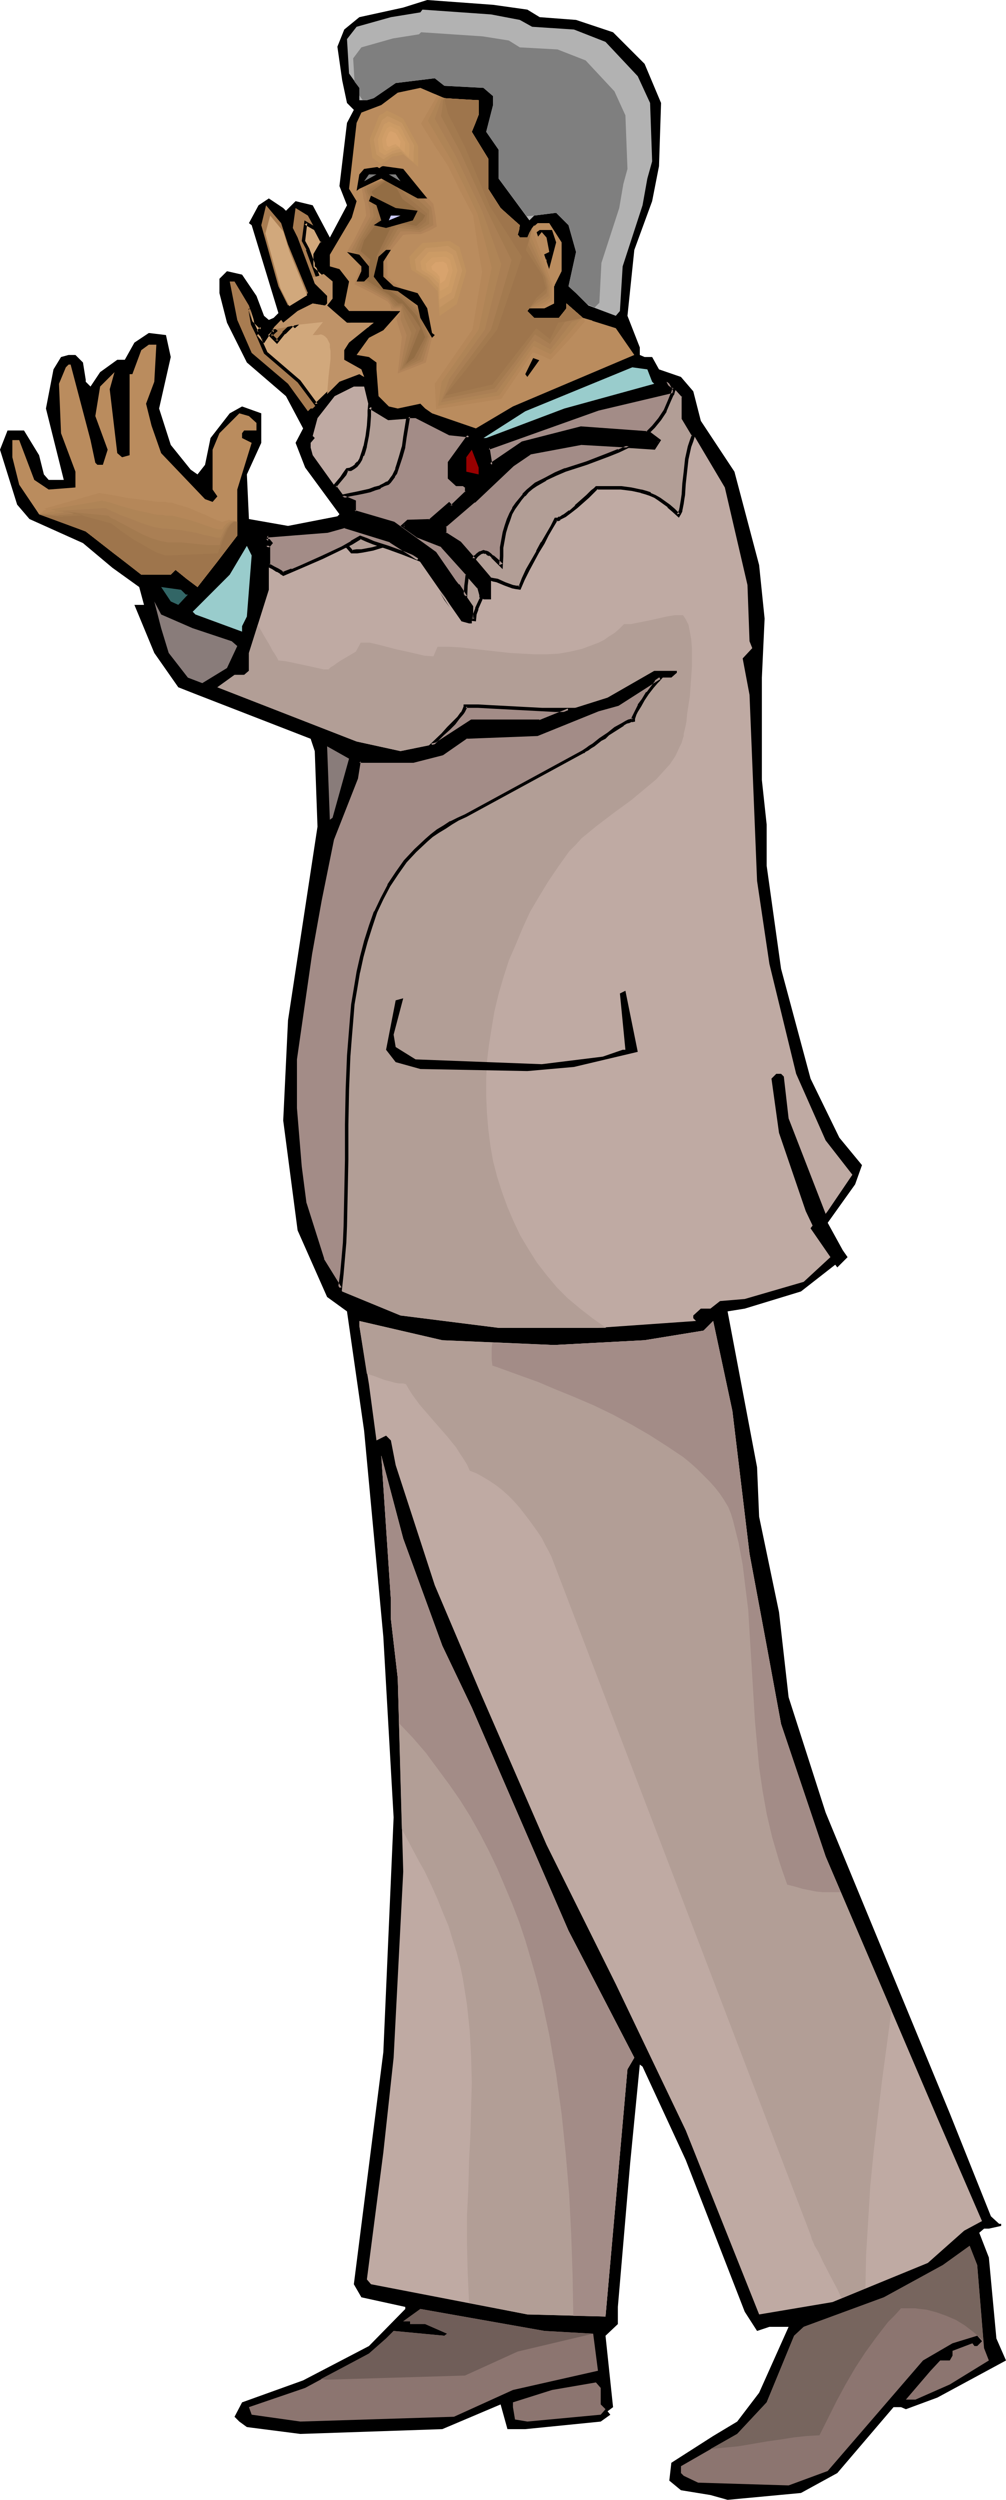 <?xml version="1.0" encoding="UTF-8" standalone="no"?>
<svg
   version="1.0"
   width="62.703mm"
   height="155.668mm"
   id="svg87"
   sodipodi:docname="Minister 15.wmf"
   xmlns:inkscape="http://www.inkscape.org/namespaces/inkscape"
   xmlns:sodipodi="http://sodipodi.sourceforge.net/DTD/sodipodi-0.dtd"
   xmlns="http://www.w3.org/2000/svg"
   xmlns:svg="http://www.w3.org/2000/svg">
  <sodipodi:namedview
     id="namedview87"
     pagecolor="#ffffff"
     bordercolor="#000000"
     borderopacity="0.25"
     inkscape:showpageshadow="2"
     inkscape:pageopacity="0.0"
     inkscape:pagecheckerboard="0"
     inkscape:deskcolor="#d1d1d1"
     inkscape:document-units="mm" />
  <defs
     id="defs1">
    <pattern
       id="WMFhbasepattern"
       patternUnits="userSpaceOnUse"
       width="6"
       height="6"
       x="0"
       y="0" />
  </defs>
  <path
     style="fill:#000000;fill-opacity:1;fill-rule:evenodd;stroke:none"
     d="m 124.228,2.262 2.908,1.778 8.562,0.646 8.723,2.909 7.431,7.433 3.877,9.211 -0.485,14.866 -1.615,8.241 -4.2,11.473 -1.615,15.513 2.908,7.433 v 1.778 l 1.131,0.485 h 1.777 l 1.615,2.909 5.169,1.778 2.908,3.393 1.777,6.948 7.916,11.958 5.816,21.976 1.292,12.604 -0.646,13.897 v 24.077 l 1.131,10.503 v 9.695 l 3.392,24.239 6.946,25.855 6.785,13.897 5.331,6.464 -1.615,4.525 -6.462,9.049 3.554,6.464 1.131,1.616 -2.423,2.424 -0.485,-0.646 -8.077,6.302 -13.247,4.04 -4.039,0.646 6.946,36.681 0.485,11.635 4.685,22.461 2.262,20.037 8.723,27.147 29.24,70.777 9.693,24.239 1.939,1.778 h 0.485 v 0.485 l -2.908,0.646 h -1.131 l -1.131,0.97 2.262,5.817 1.777,19.068 2.262,5.171 -16.155,8.726 -7.431,2.747 -1.131,-0.485 h -1.777 l -13.247,15.513 -8.562,4.686 -17.285,1.616 -4.039,-1.131 -6.946,-1.131 -2.746,-2.262 0.485,-4.201 9.854,-6.302 5.654,-3.393 5.169,-6.787 6.946,-15.513 h -4.523 l -2.908,0.97 -2.908,-4.525 -13.893,-35.712 -10.177,-21.976 -0.646,-0.485 -2.262,23.108 -2.908,33.934 v 4.04 l -2.908,2.747 1.777,16.805 -1.292,0.97 0.646,0.808 -2.262,1.616 -17.77,1.778 h -4.2 l -1.615,-5.817 -13.731,5.817 -33.44,1.131 -12.601,-1.616 -1.777,-1.293 -1.131,-1.131 1.777,-3.393 14.378,-5.171 15.508,-8.08 8.562,-8.726 v -0.485 l -10.339,-2.262 -1.777,-3.07 6.946,-54.618 2.423,-55.264 -2.423,-42.498 -4.523,-48.477 -4.039,-28.117 -4.685,-3.393 -6.946,-15.674 -3.392,-25.855 1.131,-23.592 6.946,-45.569 -0.646,-17.775 -0.969,-2.909 -26.655,-10.342 -4.523,-1.778 -5.654,-8.08 -4.685,-11.311 h 2.262 l -1.131,-4.201 -6.3,-4.525 -6.946,-5.817 L 6.946,122.163 4.039,118.769 0,105.842 1.777,101.318 h 3.877 l 3.554,5.817 1.131,4.525 1.131,1.293 h 3.554 l -4.2,-16.805 1.777,-9.211 1.777,-2.909 1.777,-0.485 h 1.615 l 1.777,1.778 0.646,4.04 v 0.485 l 1.131,1.131 2.262,-3.393 4.039,-2.909 h 1.777 l 2.262,-4.04 3.392,-2.262 4.039,0.485 1.131,5.171 -2.746,12.119 2.746,8.564 4.685,5.817 1.615,1.131 1.777,-2.262 1.292,-6.302 4.523,-5.817 2.908,-1.616 4.523,1.616 v 6.948 l -3.392,7.433 0.485,10.503 9.208,1.616 11.631,-2.262 0.485,-0.485 -8.077,-10.988 -2.262,-5.817 1.777,-3.393 -4.039,-7.595 -9.208,-7.918 -4.685,-9.372 -1.777,-6.948 v -3.393 l 1.777,-1.778 3.554,0.808 3.392,5.009 1.777,4.686 1.131,0.97 1.131,-0.485 1.131,-1.131 -6.3,-20.684 -0.646,-0.485 2.262,-4.201 2.423,-1.616 3.392,2.262 0.646,0.646 2.262,-2.262 4.039,0.97 4.039,7.595 4.039,-7.595 L 79.965,43.791 81.742,28.925 83.357,25.855 81.742,24.239 80.611,18.906 79.48,10.988 81.096,6.948 84.65,4.04 94.989,1.778 100.643,0 116.151,1.131 Z"
     id="path1" />
  <path
     style="fill:#b2b2b2;fill-opacity:1;fill-rule:evenodd;stroke:none"
     d="m 122.451,4.686 2.908,1.616 9.854,0.646 7.431,2.909 7.593,8.08 2.908,6.302 0.485,13.735 -1.131,4.04 -1.131,6.302 -4.685,14.382 -0.646,10.503 -0.969,1.131 -6.462,-2.424 -2.908,-2.909 -1.777,-1.616 1.777,-8.08 -1.777,-6.302 -2.908,-2.909 -5.169,0.646 -1.131,1.131 -7.27,-9.857 v -6.787 l -2.908,-4.201 1.615,-6.302 v -2.101 l -2.262,-1.939 -9.208,-0.485 -2.262,-1.778 -9.208,1.131 -5.169,3.555 -1.615,0.485 h -1.777 v -2.909 L 82.227,17.29 81.742,9.211 84.004,6.302 92.081,4.04 99.027,2.909 99.512,2.262 115.666,3.393 Z"
     id="path2" />
  <path
     style="fill:#ba8c5e;fill-opacity:1;fill-rule:evenodd;stroke:none"
     d="m 112.759,23.592 v 3.393 l -1.615,4.04 3.877,6.302 v 7.11 l 2.908,4.525 4.523,4.04 -0.485,2.262 0.485,0.646 h 1.777 l 1.131,-2.262 1.292,-1.131 h 2.746 l 2.908,4.525 v 6.787 l -1.777,3.555 v 4.04 l -2.262,1.131 h -3.554 l -0.485,0.646 1.615,1.616 h 5.816 l 1.292,-1.616 0.485,-0.646 v -1.131 l 3.877,3.393 7.754,2.424 4.362,6.302 -28.594,12.119 -8.723,5.171 -10.339,-3.555 -1.615,-1.131 -1.131,-1.131 -5.331,1.131 -2.1,-0.485 -2.423,-2.424 -0.485,-6.302 V 85.32 l -1.777,-1.293 -2.908,-0.485 2.908,-4.04 3.392,-1.778 4.039,-4.525 H 82.227 l -1.131,-1.293 1.131,-5.656 -2.262,-2.909 -2.262,-0.646 v -2.747 l 5.169,-8.726 1.131,-3.878 -1.777,-2.909 1.777,-15.513 1.131,-2.424 4.685,-1.778 3.877,-2.909 5.331,-1.131 5.654,2.424 z"
     id="path3" />
  <path
     style="fill:#ba8c5e;fill-opacity:1;fill-rule:evenodd;stroke:none"
     d="m 85.457,50.74 -2.746,5.979 -1.454,2.262 2.908,4.04 -1.454,4.04 8.562,4.201 0.646,1.939 h 2.423 l -1.777,2.101 1.131,4.525 -0.485,8.726 7.916,-3.07 0.969,-6.787 -1.454,-5.494 -4.362,-4.525 -4.523,-3.717 v -4.848 l 3.716,-4.201 4.2,-0.485 4.039,-1.778 -1.131,-6.302 -3.716,-4.525 -6.785,-1.131 -7.108,1.293 v 0.162 l -0.162,0.162 -0.162,0.485 v 0.646 l 0.162,0.97 0.162,1.131 0.162,1.131 0.162,1.454 z"
     id="path4" />
  <path
     style="fill:#b28459;fill-opacity:1;fill-rule:evenodd;stroke:none"
     d="m 86.265,50.74 -1.454,2.909 -1.454,2.909 -1.454,2.424 2.908,3.717 -0.646,2.101 -0.646,2.101 3.877,1.939 3.877,2.101 0.646,0.808 0.162,0.646 0.162,0.485 h 2.1 l -0.323,1.131 -0.646,1.131 1.292,4.201 -0.485,4.363 -0.485,4.201 3.392,-1.293 3.231,-1.293 1.615,-6.464 -0.808,-2.747 -0.969,-2.747 -2.1,-2.101 -2.1,-2.262 -4.685,-3.717 v -2.585 l -0.162,-2.585 1.939,-2.424 1.939,-2.424 2.1,-0.162 h 2.1 l 1.939,-0.808 1.777,-0.97 -0.323,-2.585 -0.485,-2.747 -1.939,-2.101 -1.131,-1.131 -0.969,-1.131 -5.977,-1.939 -3.231,0.97 -3.392,0.808 -0.162,0.162 -0.162,0.485 0.162,0.646 0.162,0.808 0.162,1.131 0.323,1.131 0.162,1.454 z"
     id="path5" />
  <path
     style="fill:#aa7f54;fill-opacity:1;fill-rule:evenodd;stroke:none"
     d="m 87.234,50.901 -3.231,5.656 -1.292,2.424 1.292,1.616 1.454,1.616 -0.646,2.262 -0.646,2.101 3.716,1.939 3.554,1.939 0.646,0.97 0.646,0.97 h 1.777 v 1.293 l -0.162,1.454 1.454,3.717 -0.808,4.201 -0.808,4.201 2.746,-1.131 2.746,-1.131 1.777,-5.979 -0.969,-2.747 -0.808,-2.585 -2.1,-2.262 -1.939,-2.101 -2.423,-1.778 -2.262,-1.778 -0.323,-2.747 -0.162,-2.747 1.939,-2.909 1.939,-2.909 h 2.262 l 2.423,0.162 3.069,-1.616 -0.162,-2.101 -0.323,-2.101 -2.1,-2.262 -2.262,-2.101 -5.169,-2.747 -5.977,2.101 -0.323,0.323 v 0.323 l 0.162,0.646 0.323,0.808 0.162,0.97 0.323,1.131 0.323,1.293 z"
     id="path6" />
  <path
     style="fill:#a37a4f;fill-opacity:1;fill-rule:evenodd;stroke:none"
     d="m 88.042,50.901 -3.392,5.656 -1.131,2.585 1.292,1.293 0.646,0.646 0.485,0.808 -0.485,2.262 -0.646,2.101 3.392,1.939 3.392,1.939 0.646,0.97 0.808,0.97 h 1.615 l 0.323,1.454 0.323,1.293 1.615,3.555 -1.131,4.201 -1.131,4.201 4.362,-2.101 1.939,-5.494 -1.777,-5.333 -1.939,-2.101 -1.939,-1.939 -4.846,-3.717 -0.323,-2.909 -0.323,-2.909 2.1,-3.232 1.939,-3.393 4.846,0.485 2.423,-1.454 v -3.232 l -2.262,-2.101 -2.423,-2.101 -4.362,-3.555 -5.493,2.424 -0.162,0.323 v 0.323 l 0.162,0.646 0.323,0.646 0.323,0.97 0.485,1.131 0.162,1.293 z"
     id="path7" />
  <path
     style="fill:#9e754c;fill-opacity:1;fill-rule:evenodd;stroke:none"
     d="m 88.85,51.063 -1.777,2.747 -1.777,2.747 -1.131,2.585 1.292,1.131 1.131,1.131 -0.969,4.686 5.977,3.555 0.969,1.131 0.808,0.97 h 1.292 l 1.615,2.909 1.777,3.07 -2.908,8.403 3.069,-1.616 2.423,-5.171 -1.777,-5.333 -3.877,-3.878 -2.423,-1.778 -2.423,-1.778 -0.808,-6.14 1.939,-3.717 2.1,-3.717 2.423,0.323 2.585,0.323 0.969,-0.646 0.969,-0.808 0.323,-1.939 -5.008,-4.201 -3.554,-4.363 -4.846,2.747 -0.162,0.323 v 0.323 l 0.162,0.646 0.485,0.646 0.323,0.808 0.485,1.131 0.162,1.293 z"
     id="path8" />
  <path
     style="fill:#936d44;fill-opacity:1;fill-rule:evenodd;stroke:none"
     d="m 89.819,51.063 -4.039,5.494 -0.808,2.585 2.262,1.939 -0.969,4.848 5.331,3.393 2.262,2.101 h 0.969 l 2.423,3.07 1.777,2.747 -3.392,8.403 1.939,-1.454 2.585,-4.848 -1.939,-5.009 -3.554,-3.878 -4.846,-3.555 -1.131,-6.464 4.039,-8.241 5.331,0.97 1.454,-1.293 0.646,-1.131 -5.331,-3.878 -2.746,-5.171 -4.362,3.232 -0.162,0.162 0.162,0.485 0.323,0.323 0.162,0.323 0.162,0.323 0.485,0.808 0.485,0.97 0.323,1.293 z"
     id="path9" />
  <path
     style="fill:#000000;fill-opacity:1;fill-rule:evenodd;stroke:none"
     d="m 100.643,46.7 h -2.262 l -8.562,-4.686 -5.169,2.424 -0.646,0.485 0.646,-3.878 1.131,-1.293 4.523,-0.646 4.685,0.646 z"
     id="path10" />
  <path
     style="fill:#7f7f7f;fill-opacity:1;fill-rule:evenodd;stroke:none"
     d="m 85.781,42.66 1.131,-1.616 h 1.777 z"
     id="path11" />
  <path
     style="fill:#7f7f7f;fill-opacity:1;fill-rule:evenodd;stroke:none"
     d="m 94.342,42.66 -2.746,-1.616 h 1.615 z"
     id="path12" />
  <path
     style="fill:#000000;fill-opacity:1;fill-rule:evenodd;stroke:none"
     d="m 98.381,49.608 -1.131,2.262 -6.3,1.778 -2.908,-0.646 1.777,-1.131 -1.131,-3.555 -1.777,-0.97 0.485,-1.293 5.816,2.909 z"
     id="path13" />
  <path
     style="fill:#a87c51;fill-opacity:1;fill-rule:evenodd;stroke:none"
     d="m 67.849,57.526 4.685,11.473 -4.685,2.909 -2.262,-4.525 -4.039,-14.382 1.131,-4.686 3.554,4.201 z"
     id="path14" />
  <path
     style="fill:#d1a87c;fill-opacity:1;fill-rule:evenodd;stroke:none"
     d="m 68.172,59.142 4.2,10.342 -4.2,2.585 -2.1,-4.201 -3.554,-12.927 1.131,-4.201 3.069,3.717 z"
     id="path15" />
  <path
     style="fill:#a87c51;fill-opacity:1;fill-rule:evenodd;stroke:none"
     d="m 75.926,57.042 -1.777,2.909 v 2.747 l 4.2,3.555 v 4.04 l -1.292,1.616 4.685,4.04 h 6.3 l -5.816,4.686 -1.131,1.778 v 2.262 l 4.039,2.262 0.646,1.778 -1.131,-0.646 -4.685,1.778 -6.3,6.302 h -0.485 l -0.646,0.646 -4.685,-6.464 -8.562,-7.272 -3.392,-7.756 -1.777,-9.049 h 1.131 l 3.392,5.656 1.131,3.393 1.777,1.939 -1.131,1.131 1.777,1.778 1.615,-2.424 2.423,-2.424 0.485,0.646 3.392,-2.747 3.554,-1.778 2.908,0.485 0.485,-0.485 v -1.778 l -2.908,-2.909 -4.039,-10.827 -1.131,-2.262 0.646,-4.686 2.908,1.778 z"
     id="path16" />
  <path
     style="fill:#ccccff;fill-opacity:1;fill-rule:evenodd;stroke:none"
     d="m 91.596,51.871 0.485,-1.131 h 2.262 z"
     id="path17" />
  <path
     style="fill:#000000;fill-opacity:1;fill-rule:evenodd;stroke:none"
     d="m 131.013,57.042 -2.262,8.564 -4.039,0.646 -0.485,0.485 h -0.485 v -1.131 l 3.877,-1.778 1.131,-2.262 v -0.485 h -2.1 l -1.292,1.131 -0.646,-0.646 4.685,-2.262 -0.646,-3.393 -1.131,-1.293 -3.392,4.201 -0.485,-0.646 0.969,-2.262 2.423,-1.778 h 2.908 z"
     id="path18" />
  <path
     style="fill:#000000;fill-opacity:1;fill-rule:evenodd;stroke:none"
     d="m 90.304,61.566 v 3.555 l 2.423,2.262 5.654,1.616 2.262,3.555 1.131,5.817 0.646,0.485 -0.646,0.646 -2.746,-4.686 -0.646,-2.909 -4.685,-3.393 -3.392,-0.485 -2.262,-2.909 1.131,-4.686 1.777,-1.616 h 1.131 z"
     id="path19" />
  <path
     style="fill:#000000;fill-opacity:1;fill-rule:evenodd;stroke:none"
     d="m 86.911,62.697 v 2.424 l -1.131,1.131 h -1.777 l 1.131,-2.424 v -1.131 l -3.392,-3.393 2.908,0.646 z"
     id="path20" />
  <path
     style="fill:#000000;fill-opacity:1;fill-rule:evenodd;stroke:none"
     d="m 124.228,88.714 -0.485,-0.646 3.877,-7.918 0.646,-2.424 v 5.333 z"
     id="path21" />
  <path
     style="fill:#ba8c5e;fill-opacity:1;fill-rule:evenodd;stroke:none"
     d="m 36.348,89.845 -1.939,5.171 1.292,5.171 2.262,6.464 10.339,10.827 1.777,0.646 1.131,-1.293 -1.131,-1.616 v -9.372 l 1.615,-3.878 4.685,-4.686 2.262,0.646 1.777,1.616 v 1.778 H 57.51 l -0.485,0.646 v 1.131 l 2.262,1.131 -3.392,10.988 v 10.827 l -9.37,12.119 -5.169,-4.04 -1.131,1.131 h -6.946 l -13.085,-10.18 -10.985,-4.04 -4.685,-6.948 -1.615,-6.464 v -4.04 h 1.615 l 3.554,9.372 3.392,2.262 6.3,-0.485 v -3.717 l -3.392,-9.049 -0.485,-11.635 1.615,-3.878 0.646,-0.646 h 0.485 l 4.685,17.775 1.131,5.332 0.485,0.485 h 1.292 l 1.131,-3.555 -2.908,-7.918 1.131,-6.948 3.392,-3.393 -1.131,4.04 1.777,15.028 1.131,0.97 1.777,-0.485 V 88.067 h 0.646 l 2.1,-5.656 1.777,-1.293 h 1.777 z"
     id="path22" />
  <path
     style="fill:#000000;fill-opacity:1;fill-rule:evenodd;stroke:none"
     d="m 75.926,86.936 h -1.131 l 4.685,-3.878 h 0.485 z"
     id="path23" />
  <path
     style="fill:#99cccc;fill-opacity:1;fill-rule:evenodd;stroke:none"
     d="m 153.63,89.845 0.485,0.485 -21.162,5.817 -18.416,6.948 h -0.646 l 9.854,-6.302 25.201,-10.342 3.554,0.485 z"
     id="path24" />
  <path
     style="fill:#bfaaa3;fill-opacity:1;fill-rule:evenodd;stroke:none"
     d="m 161.061,93.238 v 5.171 l 9.693,16.321 5.331,22.946 0.485,13.25 0.646,1.616 -2.262,2.424 1.615,8.564 1.777,43.791 2.908,19.553 6.3,25.855 6.946,15.674 6.3,8.08 -5.816,8.564 -0.485,0.646 -8.723,-22.461 -1.131,-9.857 -0.646,-0.646 h -1.131 l -1.131,1.131 1.777,12.766 6.3,18.421 1.615,3.393 -0.485,0.646 4.685,6.787 -6.3,5.817 -13.893,4.04 -5.816,0.485 -2.262,1.778 h -2.262 l -1.777,1.616 v 0.646 l 0.646,0.646 -23.101,1.616 H 117.443 L 94.342,309.609 80.611,303.953 75.926,296.52 71.888,283.269 70.757,274.705 69.626,260.808 v -11.473 l 3.554,-24.723 2.262,-12.766 2.908,-14.382 5.654,-14.382 0.646,-3.878 h 12.601 l 6.946,-1.939 5.654,-3.878 16.801,-0.646 14.216,-5.656 4.685,-1.293 9.693,-6.302 h 2.908 l 1.292,-1.131 v -0.485 h -5.331 l -10.985,6.302 -9.208,2.909 -6.785,2.747 h -15.993 l -8.077,5.171 -8.723,1.778 -10.339,-2.262 -32.794,-12.766 4.039,-2.909 h 2.262 l 1.131,-0.97 v -4.201 l 4.685,-14.866 v -9.857 l -0.646,-0.485 h 0.646 l 0.485,-0.646 -0.485,-0.485 H 62.68 v -1.293 l 14.378,-0.97 4.039,-1.293 10.985,3.555 6.3,4.04 10.339,14.866 1.777,0.485 h 0.646 v -3.878 l -8.723,-12.604 -9.693,-7.11 -9.37,-2.747 v -2.262 l -2.746,-1.293 -6.946,-9.695 -0.485,-1.778 v -1.131 l 0.969,-1.131 -0.485,-0.485 1.131,-4.201 4.039,-5.171 4.523,-2.262 h 2.423 l 1.131,4.686 4.685,2.747 6.3,-0.485 7.916,4.04 4.685,0.646 -4.685,6.302 v 3.555 l 1.777,1.616 h 1.777 l 0.485,0.646 v 1.131 l -3.392,3.393 -0.646,-0.485 -4.523,3.878 h -5.169 l -1.131,1.131 3.392,2.262 5.816,2.424 8.562,9.695 0.646,1.778 v 0.485 l 0.485,0.646 h 1.777 v -4.525 l -7.431,-8.726 -3.554,-2.262 v -1.778 l 6.946,-5.656 9.208,-8.726 3.877,-2.747 12.116,-2.424 17.285,1.131 1.131,-1.778 -2.1,-1.616 -16.316,-1.131 -13.731,3.393 -7.431,5.171 -0.646,-4.04 25.847,-9.211 17.285,-4.04 -1.131,-2.262 2.423,1.778 z"
     id="path25" />
  <path
     style="fill:#990000;fill-opacity:1;fill-rule:evenodd;stroke:none"
     d="m 112.759,111.659 -2.908,-0.646 v -3.393 l 1.292,-1.778 1.615,4.201 z"
     id="path26" />
  <path
     style="fill:#99cccc;fill-opacity:1;fill-rule:evenodd;stroke:none"
     d="m 58.156,145.109 -1.131,2.262 v 1.293 l -10.985,-4.04 -0.646,-0.646 8.723,-8.726 4.039,-6.787 1.131,2.262 z"
     id="path27" />
  <path
     style="fill:#326666;fill-opacity:1;fill-rule:evenodd;stroke:none"
     d="m 43.779,139.938 h 0.485 l -2.262,2.424 -1.777,-0.808 -2.262,-3.393 4.685,0.646 z"
     id="path28" />
  <path
     style="fill:#897c7a;fill-opacity:1;fill-rule:evenodd;stroke:none"
     d="m 45.394,147.856 9.208,3.07 1.292,1.131 -2.423,5.171 -5.816,3.555 -3.392,-1.293 -4.523,-5.817 -1.777,-5.817 -1.615,-6.302 1.615,3.07 z"
     id="path29" />
  <path
     style="fill:#897c7a;fill-opacity:1;fill-rule:evenodd;stroke:none"
     d="m 78.349,192.455 -0.646,0.485 -0.646,-17.29 5.169,2.909 z"
     id="path30" />
  <path
     style="fill:#bfaaa3;fill-opacity:1;fill-rule:evenodd;stroke:none"
     d="m 130.529,316.557 21.324,-1.131 13.893,-2.262 2.262,-2.262 4.523,21.168 4.039,33.611 4.039,21.653 3.392,18.421 10.5,31.187 26.332,61.566 10.5,24.239 -4.2,2.262 -8.562,7.595 -22.455,9.211 -17.285,2.909 -17.285,-43.306 -16.478,-34.419 -16.316,-32.803 -15.347,-35.227 -10.985,-25.855 -9.208,-28.278 -1.131,-5.817 -1.131,-1.131 -2.262,1.131 -1.777,-13.25 -2.262,-13.735 v -1.131 l 19.547,4.525 z"
     id="path31" />
  <path
     style="fill:#000000;fill-opacity:1;fill-rule:evenodd;stroke:none"
     d="m 145.068,321.728 2.746,17.29 1.615,4.686 -0.485,4.525 v 1.293 l 0.485,0.485 0.808,-0.485 0.485,5.656 0.646,3.393 0.485,2.909 0.646,-0.485 v 5.656 l 7.431,27.794 9.208,27.47 24.232,50.74 6.785,11.635 -11.954,-19.229 -24.878,-52.679 -11.47,-41.044 -8.723,-44.276 -1.131,-2.424 1.131,-3.393 0.646,0.485 z"
     id="path32" />
  <path
     style="fill:#bfaaa3;fill-opacity:1;fill-rule:evenodd;stroke:none"
     d="m 104.197,387.334 6.946,14.543 22.778,52.517 15.508,29.894 -1.615,2.747 -5.169,58.173 -18.416,-0.485 -36.832,-7.11 -0.969,-1.131 3.877,-29.894 2.423,-22.3 2.262,-43.791 -1.292,-45.569 -1.615,-13.897 v -4.525 l -2.262,-33.934 5.169,19.553 z"
     id="path33" />
  <path
     style="fill:#8c7570;fill-opacity:1;fill-rule:evenodd;stroke:none"
     d="m 231.818,552.642 1.131,2.909 -9.208,5.656 -8.077,3.555 h -2.262 l 5.816,-6.787 2.262,-2.424 h 2.262 l 0.646,-1.131 v -1.131 l 4.685,-1.778 0.485,0.646 h 0.646 l 1.131,-1.131 -1.131,-1.293 -5.816,1.778 -6.946,4.04 -22.455,26.016 -9.208,3.393 -21.324,-0.646 -3.392,-1.616 -0.646,-0.646 v -1.616 l 13.247,-7.595 6.946,-7.433 6.462,-15.674 2.262,-2.101 18.901,-6.948 13.893,-7.595 6.3,-4.525 1.777,4.525 z"
     id="path34" />
  <path
     style="fill:#8c7570;fill-opacity:1;fill-rule:evenodd;stroke:none"
     d="m 139.737,549.248 1.131,8.726 -20.032,4.525 -13.893,6.302 -36.186,1.131 -11.47,-1.616 -0.646,-1.778 13.247,-4.525 15.024,-8.08 4.039,-3.555 1.777,-1.778 11.954,1.131 0.646,-0.485 -5.169,-2.262 h -3.554 v -0.646 h -1.615 l 4.039,-2.909 29.24,5.171 z"
     id="path35" />
  <path
     style="fill:#8c7570;fill-opacity:1;fill-rule:evenodd;stroke:none"
     d="m 141.514,565.892 1.131,1.131 -1.131,1.293 -17.285,1.616 -2.908,-0.485 -0.485,-2.909 v -1.131 l 9.208,-2.909 10.339,-1.778 1.131,1.293 z"
     id="path36" />
  <path
     style="fill:#b29e96;fill-opacity:1;fill-rule:evenodd;stroke:none"
     d="m 86.427,323.344 1.615,0.485 1.292,0.485 1.292,0.485 1.292,0.323 1.131,0.323 0.969,0.162 h 0.969 l 0.646,0.162 0.646,1.131 0.808,1.293 1.777,2.424 2.1,2.424 2.1,2.424 2.262,2.585 2.1,2.585 0.808,1.293 0.969,1.454 0.808,1.293 0.646,1.454 1.615,0.646 1.454,0.808 1.615,0.97 1.454,0.97 1.454,1.131 1.454,1.293 1.292,1.293 1.292,1.454 2.262,2.909 2.1,2.909 0.969,1.454 0.808,1.616 0.808,1.454 0.646,1.293 61.064,159.652 0.162,0.485 0.162,0.646 0.323,0.646 0.323,0.808 0.485,0.808 0.485,0.808 0.969,2.101 2.262,4.363 1.131,2.101 0.969,2.101 5.654,-2.262 0.162,-7.918 0.485,-7.918 0.485,-8.08 0.808,-8.241 0.969,-8.241 0.969,-8.241 1.131,-8.403 1.131,-8.403 -15.508,-36.196 -10.5,-31.187 -3.392,-18.421 -4.039,-21.653 -4.039,-33.611 -4.523,-21.168 -2.262,2.262 -13.893,2.262 -21.324,1.131 -26.332,-1.131 -19.547,-4.525 v 1.131 z"
     id="path37" />
  <path
     style="fill:#b29e96;fill-opacity:1;fill-rule:evenodd;stroke:none"
     d="m 94.666,430.479 2.746,5.171 1.292,2.424 1.292,2.262 1.615,3.393 1.454,3.232 1.292,3.232 1.292,3.07 0.969,3.232 0.969,3.07 0.808,3.07 0.646,3.07 0.485,3.07 0.485,3.07 0.323,3.07 0.323,3.07 0.323,5.979 0.162,6.14 -0.162,6.14 -0.162,6.14 -0.323,6.14 -0.162,6.464 -0.323,6.464 v 6.625 l 0.162,6.787 0.162,3.555 0.162,3.555 13.731,2.747 18.416,0.485 5.169,-58.173 1.615,-2.747 -15.508,-29.894 -22.778,-52.517 -6.946,-14.543 -9.208,-25.208 -5.169,-19.553 2.262,33.934 v 4.525 l 1.615,13.897 z"
     id="path38" />
  <path
     style="fill:#a38c87;fill-opacity:1;fill-rule:evenodd;stroke:none"
     d="m 94.019,405.594 3.231,3.393 3.069,3.555 2.746,3.717 2.746,3.717 2.585,3.717 2.423,3.878 2.262,4.04 2.1,4.04 1.939,4.04 1.777,4.201 1.777,4.201 1.615,4.201 1.454,4.363 1.292,4.363 1.292,4.525 1.131,4.363 0.969,4.525 0.969,4.525 0.808,4.686 0.808,4.525 0.646,4.686 0.646,4.686 0.969,9.372 0.808,9.534 0.485,9.534 0.323,9.534 0.162,9.534 v 0 l 7.593,0.162 5.169,-58.173 1.615,-2.747 -15.508,-29.894 -22.778,-52.517 -6.946,-14.543 -9.208,-25.208 -5.169,-19.553 2.262,33.934 v 4.525 l 1.615,13.897 z"
     id="path39" />
  <path
     style="fill:#a38c87;fill-opacity:1;fill-rule:evenodd;stroke:none"
     d="m 115.99,316.072 -0.162,1.131 v 1.454 1.293 l 0.162,1.454 1.454,0.485 1.777,0.646 1.777,0.646 1.777,0.646 4.039,1.454 4.2,1.778 4.362,1.778 4.523,1.939 4.362,2.101 4.523,2.424 4.2,2.424 4.039,2.585 1.939,1.293 1.939,1.293 1.777,1.454 1.615,1.454 1.454,1.454 1.454,1.454 1.292,1.454 1.131,1.454 0.969,1.454 0.969,1.616 0.646,1.616 0.485,1.616 1.292,5.171 0.969,5.171 0.646,5.332 0.646,5.171 0.323,5.333 0.323,5.171 0.646,10.665 0.323,5.332 0.485,5.333 0.485,5.333 0.808,5.494 0.969,5.494 1.292,5.494 1.615,5.494 0.969,2.909 0.969,2.747 1.939,0.485 1.615,0.485 1.615,0.323 1.615,0.323 1.615,0.162 h 1.454 1.454 1.292 l -3.554,-8.403 -10.5,-31.187 -3.392,-18.421 -4.039,-21.653 -4.039,-33.611 -4.523,-21.168 -2.262,2.262 -13.893,2.262 -21.324,1.131 z"
     id="path40" />
  <path
     style="fill:#705e59;fill-opacity:1;fill-rule:evenodd;stroke:none"
     d="m 139.737,549.248 -17.77,4.201 -12.439,5.656 -32.632,0.97 -1.292,-0.162 11.308,-5.979 4.039,-3.555 1.777,-1.778 11.954,1.131 0.646,-0.485 -5.169,-2.262 h -3.554 v -0.646 h -1.615 l 4.039,-2.909 29.24,5.171 z"
     id="path41" />
  <path
     style="fill:#77655e;fill-opacity:1;fill-rule:evenodd;stroke:none"
     d="m 167.361,576.396 3.231,-0.323 3.392,-0.323 6.623,-1.131 3.392,-0.485 3.069,-0.485 3.069,-0.323 2.908,-0.162 4.039,-8.08 2.1,-3.878 2.262,-3.878 2.423,-3.717 2.585,-3.555 2.746,-3.555 1.615,-1.616 1.454,-1.616 h 1.615 1.615 l 1.292,0.162 1.454,0.162 2.423,0.646 2.262,0.808 2.262,0.97 2.1,1.293 2.1,1.616 1.131,0.97 1.131,0.97 -1.454,-17.775 -1.777,-4.525 -6.3,4.525 -13.893,7.595 -18.901,6.948 -2.262,2.101 -6.462,15.674 -6.946,7.433 z"
     id="path42" />
  <path
     style="fill:#b29e96;fill-opacity:1;fill-rule:evenodd;stroke:none"
     d="m 60.741,147.048 1.454,2.585 1.454,2.424 0.485,0.97 0.646,0.97 0.485,0.808 0.323,0.646 1.615,0.162 1.615,0.323 3.069,0.646 2.908,0.646 1.454,0.323 h 1.131 l 0.485,-0.485 0.808,-0.485 0.646,-0.485 0.969,-0.646 1.939,-1.131 0.808,-0.485 0.808,-0.485 1.131,-2.101 h 2.1 l 2.1,0.485 4.362,1.131 2.262,0.485 2.1,0.485 2.1,0.485 2.1,0.162 0.969,-2.262 h 2.746 l 2.746,0.162 5.654,0.646 5.816,0.646 2.908,0.162 2.908,0.162 h 2.908 l 2.908,-0.162 2.746,-0.485 2.746,-0.646 2.585,-0.97 1.292,-0.485 1.292,-0.646 1.131,-0.808 1.292,-0.808 1.131,-0.97 1.131,-1.131 h 1.615 l 1.615,-0.323 1.615,-0.323 1.615,-0.323 3.554,-0.808 1.939,-0.323 h 1.939 l 0.323,0.485 0.323,0.485 0.323,0.646 0.323,0.646 0.323,1.616 0.323,1.778 0.162,2.101 v 2.101 2.262 l -0.162,2.424 -0.323,4.525 -0.323,2.101 -0.323,2.101 -0.162,1.778 -0.323,1.616 -0.323,1.293 v 0.485 l -0.162,0.485 -0.323,1.131 -0.485,0.97 -0.969,2.101 -1.292,1.939 -1.615,1.778 -1.615,1.778 -1.939,1.616 -1.939,1.616 -1.939,1.616 -4.2,3.07 -4.039,3.07 -1.777,1.454 -1.777,1.454 -1.454,1.616 -1.454,1.454 -2.423,3.393 -2.423,3.555 -2.262,3.717 -2.1,3.555 -1.777,3.878 -1.615,3.878 -1.615,3.717 -1.292,4.04 -1.131,3.878 -0.969,4.04 -0.646,3.878 -0.646,4.04 -0.485,4.04 -0.162,4.04 v 3.878 l 0.162,3.878 0.323,3.878 0.485,3.878 0.646,3.717 0.969,3.717 1.131,3.555 1.292,3.555 1.454,3.393 1.615,3.393 1.939,3.232 1.939,3.07 2.262,2.909 2.423,2.909 2.585,2.585 2.908,2.424 2.908,2.262 3.231,2.262 h -1.939 -23.424 L 94.342,309.609 80.611,303.953 75.926,296.52 71.888,283.269 70.757,274.705 69.626,260.808 v -11.473 l 3.554,-24.723 2.262,-12.766 2.908,-14.382 5.654,-14.382 0.646,-3.878 h 12.601 l 6.946,-1.939 5.654,-3.878 16.801,-0.646 14.216,-5.656 4.685,-1.293 9.693,-6.302 h 2.908 l 1.292,-1.131 v -0.485 h -5.331 l -10.985,6.302 -9.208,2.909 -6.785,2.747 h -15.993 l -8.077,5.171 -8.723,1.778 -10.339,-2.262 -32.794,-12.766 4.039,-2.909 h 2.262 l 1.131,-0.97 v -4.201 z"
     id="path43" />
  <path
     style="fill:#000000;fill-opacity:1;fill-rule:evenodd;stroke:none"
     d="m 135.213,251.113 -10.985,0.97 -25.201,-0.485 -5.816,-1.616 -2.262,-2.909 2.262,-11.635 1.777,-0.485 -2.262,8.564 0.485,2.909 4.685,2.909 29.724,1.131 14.378,-1.778 4.685,-1.616 h 0.646 l -1.292,-13.25 1.292,-0.646 2.908,14.382 z"
     id="path44" />
  <path
     style="fill:#b29e96;fill-opacity:1;fill-rule:evenodd;stroke:none"
     d="m 115.343,136.221 -7.108,-8.403 -3.554,-2.262 v -1.778 l 6.946,-5.656 9.208,-8.726 3.877,-2.747 12.116,-2.424 17.285,1.131 1.131,-1.778 -2.1,-1.616 -16.316,-1.131 -13.731,3.393 -7.431,5.171 -0.646,-4.04 25.847,-9.211 17.285,-4.04 -1.131,-2.262 2.423,1.778 1.615,1.616 v 5.171 l 2.262,3.878 -0.485,1.454 -0.323,1.454 -0.646,2.909 -0.485,2.909 -0.162,2.909 -0.323,2.424 v 1.131 l -0.162,1.131 -0.162,0.808 -0.162,0.808 -0.323,0.485 -0.323,0.485 -1.131,-1.131 -1.131,-0.97 -1.131,-0.808 -1.131,-0.808 -0.969,-0.646 -1.131,-0.485 -0.969,-0.485 -1.131,-0.323 -2.262,-0.485 -2.423,-0.162 -2.746,-0.162 h -3.069 l -0.485,0.485 -0.485,0.485 -1.131,1.131 -2.746,2.424 -1.292,1.131 -1.454,0.97 -0.485,0.323 -0.646,0.323 -0.485,0.162 h -0.485 l -0.808,1.778 -1.131,1.939 -1.131,1.939 -1.131,2.101 -2.262,4.201 -1.131,2.101 -0.808,2.101 h -0.808 l -0.969,-0.323 -1.777,-0.646 -1.777,-0.646 -0.969,-0.323 z M 87.073,95.662 v 0.97 1.131 l -0.162,2.424 -0.323,2.424 -0.646,2.424 -0.162,1.131 -0.485,0.97 -0.323,0.97 -0.485,0.808 -0.646,0.646 -0.646,0.485 -0.646,0.323 -0.808,0.162 -0.646,1.131 -0.646,0.97 -1.615,1.778 1.777,2.424 2.746,1.293 v 2.262 l 9.37,2.747 4.846,3.555 0.646,-0.162 h 0.646 v 0.162 0.323 l 0.162,0.808 3.392,2.424 8.723,12.604 v 2.909 l 0.485,0.162 0.323,-1.293 0.323,-1.454 1.292,-2.424 -0.162,-0.323 v -0.485 l -0.646,-1.778 -8.562,-9.695 -5.816,-2.424 -3.392,-2.262 1.131,-1.131 h 5.169 l 4.523,-3.878 0.646,0.485 3.392,-3.393 v -1.131 l -0.485,-0.646 h -1.777 l -1.777,-1.616 v -3.555 l 4.685,-6.302 -4.685,-0.646 -7.916,-4.04 -6.3,0.485 z m -7.916,28.602 1.939,-0.485 10.985,3.555 0.646,0.323 -4.846,1.454 -2.585,0.485 -1.292,0.162 h -1.131 l -1.131,-1.131 -0.808,-1.293 -0.969,-1.454 z m 24.716,14.705 2.423,3.878 -1.292,-1.939 z"
     id="path45" />
  <path
     style="fill:#000000;fill-opacity:1;fill-rule:evenodd;stroke:none"
     d="m 115.505,135.898 h 0.162 l -7.108,-8.403 -3.554,-2.262 0.162,0.323 v -1.778 l -0.162,0.323 6.785,-5.817 h 0.162 l 9.047,-8.564 v 0 l 4.039,-2.747 h -0.162 l 12.116,-2.262 h -0.162 l 17.447,1.131 1.454,-2.262 -2.585,-1.939 -16.316,-1.293 -13.893,3.555 -7.593,5.171 0.646,0.323 -0.646,-4.04 -0.162,0.485 25.847,-9.211 17.77,-4.201 -1.454,-2.747 -0.646,0.485 2.423,1.778 v -0.162 l 1.615,1.778 -0.162,-0.323 v 5.333 l 2.423,4.04 v -0.323 l -0.485,1.293 -0.485,1.454 -0.646,2.909 v 0 l -0.323,3.07 -0.323,2.747 -0.162,2.585 -0.162,1.131 -0.162,0.97 -0.162,0.97 -0.162,0.808 v -0.162 l -0.162,0.485 v 0 l -0.323,0.485 0.646,-0.162 -1.131,-1.131 -1.131,-0.97 v 0 l -1.131,-0.808 -1.131,-0.808 -1.131,-0.646 v 0 l -1.131,-0.485 v -0.162 l -0.969,-0.323 v 0 l -1.131,-0.323 h -0.162 l -2.262,-0.485 -2.423,-0.323 v 0 h -2.746 -3.231 l -0.485,0.485 -0.646,0.485 -1.131,1.131 -2.746,2.424 h 0.162 l -1.454,1.293 v -0.162 l -1.292,0.97 -0.646,0.323 h 0.162 l -0.646,0.323 v -0.162 l -0.323,0.323 v 0 h -0.646 l -0.969,1.939 -1.131,1.939 -1.131,1.939 v -0.162 l -1.131,2.101 v 0.162 l -2.423,4.201 -0.969,2.101 -0.808,2.101 0.323,-0.323 h -0.808 v 0 l -0.808,-0.162 -1.777,-0.646 -1.777,-0.808 -0.969,-0.162 v 0 l -0.808,-0.162 -0.323,0.646 0.969,0.323 v 0 l 0.808,0.162 1.939,0.808 1.777,0.646 0.808,0.162 1.131,0.162 0.969,-2.262 1.131,-2.262 2.262,-4.201 v 0 l 1.292,-2.101 v 0 l 0.969,-1.939 1.131,-1.939 0.969,-1.616 -0.323,0.162 h 0.485 l 0.485,-0.162 v -0.162 l 0.646,-0.323 v 0 l 0.646,-0.323 1.292,-0.97 v 0 l 1.454,-1.131 v 0 l 2.746,-2.424 1.131,-1.131 0.485,-0.485 0.485,-0.485 -0.323,0.162 h 3.069 2.746 -0.162 l 2.585,0.323 2.262,0.485 h -0.162 l 1.131,0.323 v 0 l 0.969,0.323 v 0 l 1.131,0.485 v 0 l 0.969,0.646 1.131,0.808 1.131,0.808 h -0.162 l 1.131,0.97 1.615,1.454 0.485,-0.808 0.323,-0.646 v -0.162 l 0.162,-0.808 0.162,-0.808 0.162,-1.131 0.162,-0.97 0.162,-2.585 0.323,-2.909 0.323,-2.909 v 0 l 0.646,-2.909 0.485,-1.293 0.485,-1.616 -2.423,-4.04 v 0.162 -5.333 l -1.777,-1.778 v -0.162 l -3.716,-2.585 1.939,3.717 0.162,-0.485 -17.124,4.04 -26.332,9.211 0.808,5.009 7.916,-5.494 -0.162,0.162 13.893,-3.555 h -0.162 l 16.155,1.293 -0.162,-0.162 2.262,1.778 -0.162,-0.646 -1.131,1.778 0.323,-0.162 -17.285,-1.131 -12.277,2.424 -4.039,2.747 v 0 l -9.208,8.726 v 0 l -6.946,5.817 v 2.101 l 3.716,2.424 h -0.162 l 7.27,8.403 z"
     id="path46" />
  <path
     style="fill:#000000;fill-opacity:1;fill-rule:evenodd;stroke:none"
     d="m 86.75,95.016 -0.162,1.616 v 1.131 0 l -0.162,2.424 -0.323,2.424 -0.485,2.424 v -0.162 l -0.323,1.131 v 0 l -0.323,0.97 v 0 l -0.323,0.97 -0.485,0.808 v -0.162 l -0.646,0.646 h 0.162 l -0.646,0.485 v 0 l -0.646,0.323 h 0.162 l -0.969,0.162 -0.808,1.131 v 0 l -0.646,0.97 v 0 l -1.777,2.101 1.939,2.747 2.908,1.293 -0.162,-0.323 v 2.585 l 9.531,2.909 -0.162,-0.162 5.008,3.717 0.808,-0.162 0.646,-0.162 -0.485,-0.323 v 0.323 l 0.162,0.323 v -0.162 l 0.162,0.97 3.554,2.585 -0.162,-0.162 8.562,12.604 v -0.162 3.232 l 1.454,0.162 0.162,-1.616 v 0 l 0.485,-1.293 -0.162,0.162 1.292,-2.909 -0.162,-0.323 v 0.162 -0.485 l -0.646,-1.939 -8.723,-9.857 -5.816,-2.424 v 0 l -3.392,-2.262 v 0.646 l 1.292,-1.131 h -0.323 5.169 l 4.846,-4.04 h -0.485 l 0.808,0.808 3.877,-3.717 v -1.616 l -0.808,-0.646 -1.939,-0.162 0.162,0.162 -1.615,-1.616 0.162,0.323 v -3.555 l -0.162,0.162 5.008,-6.787 -5.169,-0.646 v 0 l -8.077,-4.04 -6.462,0.485 h 0.323 l -5.008,-3.07 0.162,1.131 4.523,2.747 6.462,-0.485 -0.323,-0.162 8.239,4.201 4.685,0.485 -0.323,-0.646 -4.685,6.464 v 3.878 l 1.939,1.778 h 1.939 -0.323 l 0.646,0.485 -0.162,-0.162 v 1.131 l 0.162,-0.323 -3.554,3.393 h 0.485 l -0.808,-0.808 -4.846,4.201 0.323,-0.162 -5.331,0.162 -1.615,1.454 3.877,2.747 5.816,2.262 h -0.162 l 8.562,9.695 V 138.322 l 0.485,1.778 v -0.162 0.646 l 0.162,0.323 v -0.323 l -1.131,2.424 v 0.162 l -0.485,1.293 v 0 l -0.162,1.293 0.485,-0.323 h -0.646 l 0.323,0.323 v -3.07 l -8.723,-12.766 -3.392,-2.424 0.162,0.162 -0.162,-0.808 v 0 l -0.162,-0.162 v 0 -0.646 l -0.969,0.162 -0.808,0.162 h 0.323 l -4.846,-3.555 -9.37,-2.747 0.323,0.323 v -2.585 l -3.069,-1.293 0.162,0.162 -1.777,-2.424 v 0.485 l 1.615,-1.939 v 0 l 0.808,-0.97 v 0 l 0.485,-1.131 -0.323,0.162 h 0.969 l 0.808,-0.485 0.646,-0.485 v 0 l 0.646,-0.808 0.485,-0.808 0.323,-0.97 h 0.162 l 0.323,-0.97 v 0 l 0.323,-1.131 v -0.162 l 0.485,-2.424 0.323,-2.424 0.162,-2.262 v -0.162 -1.131 l 0.162,-0.97 -0.646,0.485 z"
     id="path47" />
  <path
     style="fill:#000000;fill-opacity:1;fill-rule:evenodd;stroke:none"
     d="m 79.48,124.102 -0.162,0.646 1.939,-0.485 H 80.934 l 10.985,3.393 h -0.162 l 0.808,0.485 0.162,-0.808 -5.008,1.454 v 0 l -2.585,0.485 h -1.131 v 0 l -1.131,0.162 0.323,0.162 -1.131,-1.293 0.162,0.162 -0.969,-1.293 -0.969,-1.454 v 0 l -0.808,-1.616 h -0.808 l 0.969,1.939 v 0 l 0.808,1.454 0.969,1.454 h 0.162 l 1.131,1.293 h 1.292 0.162 l 1.131,-0.162 2.585,-0.485 v 0 l 5.816,-1.778 -1.454,-0.97 -11.147,-3.393 -2.423,0.646 z"
     id="path48" />
  <path
     style="fill:#000000;fill-opacity:1;fill-rule:evenodd;stroke:none"
     d="m 104.197,138.807 -0.646,0.485 2.423,3.717 0.646,-0.485 -1.292,-1.778 -1.131,-1.939 -0.646,0.485 1.131,1.939 1.292,1.778 0.646,-0.485 -2.423,-3.717 -0.646,0.485 z"
     id="path49" />
  <path
     style="fill:#a38c87;fill-opacity:1;fill-rule:evenodd;stroke:none"
     d="m 101.612,175.326 1.454,-0.323 8.077,-5.171 h 15.993 l 6.785,-2.747 h -3.069 -3.069 l -6.139,-0.323 -6.139,-0.485 h -2.908 l -2.908,-0.162 -0.162,0.323 -0.162,0.485 -0.162,0.323 -0.323,0.646 -0.808,0.97 -1.131,1.293 -1.292,1.293 -1.292,1.293 z m -16.962,3.878 h 0.162 12.439 l 6.946,-1.939 5.654,-3.878 16.801,-0.646 14.216,-5.656 4.685,-1.293 9.693,-6.302 h 0.323 l -0.485,0.485 -0.485,0.485 -0.969,1.293 -1.131,1.454 -0.969,1.454 -0.969,1.454 -0.646,1.293 -0.323,0.646 -0.162,0.485 -0.162,0.485 v 0.485 h -0.485 l -0.646,0.162 -0.646,0.323 -0.808,0.485 -1.615,1.131 -1.777,1.131 -0.969,0.646 -0.808,0.646 -1.615,1.293 -0.808,0.485 -0.646,0.485 -0.646,0.323 -0.485,0.323 -27.624,15.028 -1.777,0.808 -1.615,0.808 -1.615,0.97 -1.454,1.131 -1.454,0.97 -1.454,1.131 -2.423,2.424 -2.423,2.585 -1.939,2.585 -1.939,3.07 -1.615,3.07 -1.454,3.07 -1.292,3.393 -1.131,3.555 -0.969,3.555 -0.808,3.717 -0.485,3.717 -0.646,3.878 -0.485,3.878 -0.323,4.04 -0.162,4.04 -0.323,8.08 -0.162,8.241 -0.162,8.241 v 7.918 l -0.323,7.756 -0.162,3.878 -0.162,3.717 -0.485,3.555 -0.323,3.555 -4.2,-6.787 -4.039,-13.25 -1.131,-8.564 -1.131,-13.897 v -11.473 l 3.554,-24.723 2.262,-12.766 2.908,-14.382 5.654,-14.382 z"
     id="path50" />
  <path
     style="fill:#000000;fill-opacity:1;fill-rule:evenodd;stroke:none"
     d="m 100.32,176.134 2.908,-0.646 8.077,-5.332 h -0.162 15.993 l 8.723,-3.555 h -5.008 -3.069 l -6.139,-0.323 -6.139,-0.323 -2.908,-0.162 h -3.392 v 0.646 -0.162 l -0.323,0.808 -0.323,0.646 v -0.162 l -0.808,1.131 v 0 l -1.131,1.131 -1.292,1.293 -1.292,1.454 -3.716,3.555 1.615,-0.485 2.585,-2.585 1.454,-1.293 1.292,-1.293 0.969,-1.293 v 0 l 0.969,-1.131 v 0 l 0.323,-0.485 0.485,-0.97 v -0.323 l -0.323,0.323 h 2.908 l 2.908,0.162 6.139,0.323 6.139,0.323 3.069,0.162 h 3.069 l -0.162,-0.808 -6.785,2.747 0.162,-0.162 h -16.155 l -8.239,5.333 h 0.162 l -1.292,0.323 0.323,0.646 z"
     id="path51" />
  <path
     style="fill:#000000;fill-opacity:1;fill-rule:evenodd;stroke:none"
     d="m 84.973,179.205 -0.323,0.323 h 0.323 l 0.162,-0.162 -0.323,0.162 h 12.601 l 6.946,-1.778 5.816,-4.04 -0.323,0.162 16.801,-0.646 14.378,-5.817 v 0 l 4.685,-1.293 9.854,-6.302 -0.323,0.162 h 0.323 l -0.323,-0.808 -0.323,0.485 -0.646,0.485 v 0.162 l -0.969,1.293 v 0 l -0.969,1.293 h -0.162 l -0.969,1.616 -0.969,1.293 v 0.162 l -0.646,1.293 -0.323,0.646 -0.323,0.646 -0.162,0.323 v 0.162 0.323 l 0.323,-0.323 -0.485,0.162 -0.646,0.162 -0.646,0.323 -0.808,0.485 v 0 l -1.777,0.97 -1.615,1.293 -0.969,0.646 -0.969,0.646 -1.615,1.293 -0.808,0.485 -0.646,0.485 -0.485,0.323 -0.485,0.323 v 0 l -27.624,15.028 -1.777,0.808 -1.615,0.808 h -0.162 l -1.454,0.97 -1.615,0.97 -1.454,1.131 v 0 l -1.292,1.131 v 0 l -2.585,2.424 -2.423,2.585 v 0 l -1.939,2.747 -1.939,2.909 v 0.162 l -1.615,3.07 -1.454,3.07 -0.162,0.162 -1.131,3.232 -1.131,3.555 -0.969,3.717 -0.808,3.555 v 0 l -0.646,3.878 -0.646,3.878 -0.323,3.878 -0.323,4.04 -0.323,4.04 v 0 l -0.323,8.08 -0.162,8.241 v 8.241 l -0.162,7.918 -0.162,7.756 -0.162,3.878 -0.323,3.717 v 0 l -0.323,3.555 -0.485,3.393 0.808,-0.162 -4.2,-6.787 0.162,0.162 -4.2,-13.25 v 0.162 l -1.131,-8.726 -1.131,-13.735 v 0 -11.473 0 l 3.554,-24.723 2.262,-12.604 2.908,-14.382 v 0 l 5.654,-14.382 0.646,-4.04 -0.646,-0.485 -0.808,4.201 v 0 l -5.654,14.382 v 0.162 l -2.908,14.382 -2.262,12.604 -3.554,24.723 v 0.162 11.473 0.162 l 1.131,13.735 1.131,8.726 4.2,13.25 4.846,7.756 0.485,-4.525 0.323,-3.717 v 0 l 0.323,-3.717 0.162,-3.878 0.162,-7.756 0.162,-7.918 v -8.241 l 0.162,-8.241 0.323,-8.08 v 0.162 l 0.323,-4.201 0.323,-3.878 0.323,-4.04 0.646,-3.717 0.646,-3.878 v 0.162 l 0.808,-3.717 0.969,-3.555 1.131,-3.555 1.131,-3.393 v 0 l 1.454,-3.07 1.615,-3.07 v 0 l 1.939,-2.909 1.939,-2.747 v 0 l 2.262,-2.424 2.585,-2.424 v 0 l 1.292,-1.131 v 0 l 1.454,-0.97 1.615,-0.97 1.454,-0.97 v 0 l 1.615,-0.97 1.777,-0.808 27.624,-15.028 h 0.162 l 0.323,-0.323 0.646,-0.323 0.646,-0.485 0.808,-0.485 1.615,-1.293 0.969,-0.485 0.808,-0.808 1.777,-1.131 1.777,-1.131 h -0.162 l 0.808,-0.485 0.646,-0.162 0.646,-0.323 -0.162,0.162 0.808,-0.162 v -0.646 0 l 0.162,-0.485 v 0 l 0.162,-0.485 0.323,-0.646 0.808,-1.293 v 0 l 0.808,-1.454 0.969,-1.454 v 0 l 1.131,-1.454 v 0 l 0.969,-1.131 v 0 l 0.485,-0.485 0.969,-1.131 h -1.292 l -9.693,6.302 v 0 l -4.523,1.131 h -0.162 l -14.378,5.817 h 0.323 l -16.801,0.646 -5.977,3.878 h 0.162 l -6.785,1.778 v 0 H 84.65 l -0.162,0.162 0.323,-0.162 h -0.485 z"
     id="path52" />
  <path
     style="fill:#a38c87;fill-opacity:1;fill-rule:evenodd;stroke:none"
     d="m 152.499,101.964 1.454,-1.616 1.454,-1.616 1.292,-2.101 0.485,-1.131 0.485,-1.131 0.646,-1.616 0.485,-1.616 -1.777,-1.293 1.131,2.262 -17.285,4.04 -25.847,9.211 0.646,4.04 7.431,-5.171 13.731,-3.393 z m -56.379,-3.878 -0.646,4.686 -0.485,2.424 -0.485,2.262 -0.646,2.101 -0.323,0.808 -0.323,0.97 -0.485,0.646 -0.485,0.646 -0.485,0.646 -0.485,0.323 -0.808,0.485 -0.969,0.485 -1.131,0.485 -1.292,0.323 -1.454,0.323 -1.615,0.485 -1.615,0.323 -1.777,0.323 2.746,1.293 v 2.262 l 9.37,2.747 9.693,7.11 4.685,6.787 0.646,0.808 0.646,0.808 1.292,1.778 v -2.585 l 0.162,-1.293 0.323,-1.293 -5.977,-6.787 -5.816,-2.424 -3.392,-2.262 1.131,-1.131 h 5.169 l 4.523,-3.878 0.646,0.485 3.392,-3.393 v -1.131 l -0.485,-0.646 h -1.777 l -1.777,-1.616 v -3.555 l 4.685,-6.302 -4.685,-0.646 -7.916,-4.04 z M 63.326,132.989 v -4.04 l -0.646,-0.485 h 0.646 l 0.485,-0.646 -0.485,-0.485 H 62.68 v -1.293 l 14.378,-0.97 4.039,-1.293 10.985,3.555 6.3,4.04 0.162,0.162 -3.554,-1.293 -3.554,-1.293 -3.392,-1.293 -1.615,-0.485 -1.454,-0.646 -2.1,1.131 -2.262,1.293 -4.846,2.262 -4.685,2.101 -2.262,0.97 -2.1,0.808 -0.162,-0.162 -0.323,-0.323 -0.808,-0.323 -0.969,-0.646 z m 48.302,-1.293 -3.392,-3.878 -3.554,-2.262 v -1.778 l 6.946,-5.656 9.208,-8.726 3.877,-2.747 12.116,-2.424 11.308,0.808 -2.423,1.131 -2.423,0.97 -5.169,1.778 -5.008,1.616 -2.262,1.131 -2.423,1.131 -2.1,1.293 -0.969,0.646 -0.969,0.808 -0.969,0.97 -0.808,0.97 -0.808,1.131 -0.808,1.131 -0.646,1.131 -0.485,1.454 -0.646,1.454 -0.323,1.616 -0.323,1.616 -0.323,1.939 -0.162,1.939 v 2.101 l -0.485,-0.485 -0.485,-0.485 -1.131,-0.97 -0.646,-0.485 -0.485,-0.323 -0.485,-0.323 -0.485,-0.162 -0.646,0.323 -0.646,0.485 -0.485,0.485 z"
     id="path53" />
  <path
     style="fill:#000000;fill-opacity:1;fill-rule:evenodd;stroke:none"
     d="m 152.66,102.287 1.615,-1.616 v 0 l 1.454,-1.778 v 0 l 1.292,-1.939 V 96.793 l 0.485,-1.131 0.485,-1.131 0.646,-1.454 0.162,-0.162 0.485,-1.778 -3.392,-2.585 1.939,3.717 0.162,-0.485 -17.124,4.04 -26.332,9.211 0.808,5.009 7.916,-5.494 -0.162,0.162 13.893,-3.555 h -0.162 l 15.831,1.131 -0.162,-0.808 -15.67,-1.131 -13.893,3.555 -7.593,5.171 0.646,0.323 -0.646,-4.04 -0.162,0.485 25.847,-9.211 17.77,-4.201 -1.454,-2.747 -0.646,0.485 1.939,1.454 -0.162,-0.485 -0.485,1.616 v -0.162 l -0.646,1.616 -0.485,1.131 -0.485,1.131 v 0 l -1.292,1.939 v 0 l -1.454,1.777 v 0 l -1.454,1.454 0.323,-0.162 z"
     id="path54" />
  <path
     style="fill:#000000;fill-opacity:1;fill-rule:evenodd;stroke:none"
     d="m 95.796,97.763 -0.808,5.009 -0.323,2.424 v -0.162 l -0.646,2.262 -0.646,2.101 -0.323,0.97 0.162,-0.162 -0.485,0.97 -0.323,0.646 v 0 l -0.485,0.646 v 0 l -0.323,0.485 v 0 l -0.485,0.485 v -0.162 l -0.808,0.485 -0.969,0.485 h 0.162 l -1.292,0.323 -1.292,0.485 -1.454,0.323 -1.454,0.323 v 0 l -1.615,0.323 -3.069,0.646 3.877,1.778 -0.162,-0.323 v 2.585 l 9.531,2.909 -0.162,-0.162 9.854,7.11 -0.162,-0.162 4.685,6.787 v 0.162 l 0.808,0.808 -0.162,-0.162 0.646,0.97 1.939,2.747 0.162,-3.878 v 0 l 0.162,-1.293 0.162,-1.454 -6.139,-6.948 -5.816,-2.424 v 0 l -3.392,-2.262 v 0.646 l 1.292,-1.131 h -0.323 5.169 l 4.846,-4.04 h -0.485 l 0.808,0.808 3.877,-3.717 v -1.616 l -0.808,-0.646 -1.939,-0.162 0.162,0.162 -1.615,-1.616 0.162,0.323 v -3.555 l -0.162,0.162 5.008,-6.787 -5.169,-0.646 v 0 l -8.077,-4.04 -2.1,0.162 0.323,0.646 h 1.777 l -0.323,-0.162 8.239,4.201 4.685,0.485 -0.323,-0.646 -4.685,6.464 v 3.878 l 1.939,1.778 h 1.939 -0.323 l 0.646,0.485 -0.162,-0.162 v 1.131 l 0.162,-0.323 -3.554,3.393 h 0.485 l -0.808,-0.808 -4.846,4.201 0.323,-0.162 -5.331,0.162 -1.615,1.454 3.877,2.747 5.816,2.262 h -0.162 l 5.977,6.625 -0.162,-0.323 -0.162,1.454 -0.162,1.293 v 0 l -0.162,2.585 0.808,-0.162 -1.131,-1.778 -0.646,-0.97 h -0.162 l -0.646,-0.808 v 0 l -4.685,-6.787 -9.854,-7.11 -9.37,-2.747 0.323,0.323 v -2.585 l -3.069,-1.293 -0.162,0.808 1.777,-0.485 1.777,-0.323 v 0 l 1.615,-0.323 1.454,-0.323 1.292,-0.485 1.131,-0.323 v -0.162 l 0.969,-0.485 0.969,-0.323 0.485,-0.485 0.485,-0.646 v 0 l 0.485,-0.646 v -0.162 l 0.485,-0.646 0.323,-0.97 v 0 l 0.323,-0.97 0.646,-1.939 0.646,-2.262 v -0.162 l 0.323,-2.262 0.808,-4.848 -0.485,0.323 z"
     id="path55" />
  <path
     style="fill:#000000;fill-opacity:1;fill-rule:evenodd;stroke:none"
     d="m 63.487,132.666 0.162,0.323 v -4.201 l -0.646,-0.646 -0.323,0.646 h 0.808 l 0.808,-0.97 -0.808,-0.97 H 62.68 l 0.485,0.485 v -1.293 l -0.323,0.485 14.378,-1.131 4.039,-1.131 H 80.934 l 10.985,3.393 h -0.162 l 6.3,4.04 v -0.162 l 0.162,0.323 0.485,-0.646 -3.554,-1.454 v 0 l -3.554,-1.293 -3.554,-1.131 -1.454,-0.646 v 0 l -1.777,-0.646 -2.262,1.293 h 0.162 l -2.262,1.293 -4.846,2.262 -4.685,2.101 -2.262,0.97 v -0.162 l -2.1,0.808 0.485,0.162 -0.323,-0.162 -0.323,-0.323 v 0 l -0.808,-0.485 v 0 l -0.969,-0.485 v 0 l -1.131,-0.646 -0.646,0.646 1.292,0.646 v 0 l 0.969,0.646 h 0.162 l 0.808,0.485 h -0.162 l 0.323,0.162 0.485,0.323 2.262,-0.97 v 0 l 2.262,-0.97 4.846,-2.101 4.685,-2.262 2.262,-1.131 v 0 l 2.1,-1.293 h -0.323 l 1.454,0.646 v 0 l 1.615,0.646 3.392,1.131 3.554,1.293 v 0 l 5.331,2.101 -1.615,-1.616 -6.3,-4.201 -11.147,-3.393 -4.039,1.131 v 0 l -14.701,1.131 v 1.939 h 0.969 l -0.323,-0.162 0.485,0.646 v -0.646 l -0.485,0.646 0.323,-0.162 h -1.615 l 1.292,1.293 -0.162,-0.323 v 4.363 z"
     id="path56" />
  <path
     style="fill:#000000;fill-opacity:1;fill-rule:evenodd;stroke:none"
     d="m 111.305,131.374 h 0.646 l -3.392,-3.878 -3.554,-2.262 0.162,0.323 v -1.778 l -0.162,0.323 6.785,-5.817 h 0.162 l 9.047,-8.564 v 0 l 4.039,-2.747 h -0.162 l 12.116,-2.262 h -0.162 l 11.308,0.646 -0.162,-0.646 -2.423,1.131 v -0.162 l -2.423,0.97 v 0 l -5.008,1.939 -5.008,1.616 h -0.162 l -2.262,0.97 -2.423,1.293 v 0 l -2.262,1.131 -0.969,0.808 v 0 l -0.969,0.808 v 0 l -0.969,0.97 v 0.162 l -0.808,0.97 v 0 l -0.808,0.97 -0.808,1.131 v 0.162 l -0.646,1.131 -0.646,1.454 v 0 l -0.485,1.454 -0.485,1.616 v 0 l -0.323,1.778 -0.323,1.778 v 0.162 1.939 l -0.162,2.101 0.808,-0.323 -0.485,-0.485 -0.485,-0.485 -1.131,-0.97 h -0.162 l -0.485,-0.485 v 0 l -0.646,-0.485 v 0 l -0.485,-0.162 h -0.162 l -0.485,-0.162 -0.808,0.323 h -0.162 l -0.646,0.485 -0.485,0.485 h -0.162 l -0.323,0.646 0.323,0.97 0.808,-1.131 -0.162,0.162 0.646,-0.646 -0.162,0.162 0.646,-0.485 v 0 l 0.646,-0.162 h -0.323 l 0.485,0.162 v -0.162 l 0.485,0.323 h -0.162 l 0.646,0.323 v -0.162 l 0.646,0.485 h -0.162 l 1.131,1.131 0.485,0.485 1.131,1.131 0.162,-3.07 v -1.939 0 l 0.323,-1.778 0.323,-1.778 v 0 l 0.485,-1.616 0.485,-1.293 v 0 l 0.485,-1.454 0.646,-1.131 v 0 l 0.808,-1.131 0.808,-1.131 v 0 l 0.808,-0.97 v 0.162 l 0.808,-0.97 v 0 l 0.969,-0.808 v 0 l 0.969,-0.646 2.262,-1.293 h -0.162 l 2.423,-1.131 2.262,-0.97 v 0 l 5.008,-1.616 5.169,-1.939 v 0 l 2.423,-0.97 v 0 l 3.716,-1.778 -12.762,-0.808 -12.277,2.424 -4.039,2.747 v 0 l -9.208,8.726 v 0 l -6.946,5.817 v 2.101 l 3.716,2.424 h -0.162 l 3.716,4.201 z"
     id="path57" />
  <path
     style="fill:#7f7f7f;fill-opacity:1;fill-rule:evenodd;stroke:none"
     d="m 119.867,9.534 2.585,1.616 8.885,0.485 6.623,2.585 6.785,7.272 2.585,5.656 0.485,12.604 -0.969,3.555 -0.969,5.656 -4.2,12.927 -0.485,9.372 -1.131,1.131 -1.777,-0.808 -2.585,-2.585 -1.777,-1.616 1.777,-8.08 -1.777,-6.302 -2.908,-2.909 -5.169,0.646 v 0 l -1.777,0.162 -6.623,-8.888 v -6.787 l -2.908,-4.201 1.615,-6.302 v -2.101 l -2.262,-1.939 -9.208,-0.485 -2.262,-1.778 -9.208,1.131 -5.169,3.555 -1.615,0.485 h -0.969 l -0.808,-1.131 v -1.778 l -1.131,-1.454 -0.323,-5.494 1.939,-2.585 7.431,-2.101 6.139,-0.97 0.485,-0.485 14.539,0.97 z"
     id="path58" />
  <path
     style="fill:#ba8c5e;fill-opacity:1;fill-rule:evenodd;stroke:none"
     d="m 8.723,120.224 v -0.323 -0.323 l 14.054,-5.333 h 0.162 0.485 0.646 l 0.646,0.162 h 0.969 1.131 l 2.585,0.323 5.169,0.162 1.131,0.162 h 1.131 0.969 0.808 0.808 l 0.808,0.162 1.131,0.485 0.969,0.323 2.423,0.97 2.423,1.131 2.1,0.97 1.131,0.485 0.808,0.485 0.646,0.323 0.485,0.323 0.485,0.323 v 0 h 0.162 v 0.162 l 0.323,0.162 0.323,0.162 0.485,0.323 0.485,0.323 0.646,0.323 0.646,0.323 v 3.232 l -9.37,12.119 -5.169,-4.04 -1.131,1.131 H 33.278 L 20.193,125.072 9.208,121.032 Z"
     id="path59" />
  <path
     style="fill:#b58759;fill-opacity:1;fill-rule:evenodd;stroke:none"
     d="m 10.016,120.547 v -0.162 l 0.162,-0.162 0.162,-0.162 h 0.323 l 0.162,-0.162 v 0 L 10.662,119.739 H 10.339 l 13.085,-3.717 h 0.162 l 0.485,0.162 h 0.485 l 0.808,0.162 0.969,0.162 0.969,0.162 2.423,0.485 5.169,0.646 1.131,0.162 1.131,0.162 h 0.969 0.808 l 0.646,0.162 h 0.969 l 0.808,0.323 1.131,0.323 2.1,0.646 2.262,0.97 1.939,0.808 0.969,0.485 0.808,0.323 0.646,0.323 0.646,0.162 0.323,0.162 h 0.323 v 0 l 0.323,-0.162 h 0.162 l 0.485,-0.162 0.485,-0.162 0.485,0.162 h 0.646 l 0.808,0.323 v 3.232 l -4.685,6.14 -4.685,5.979 -2.585,-1.939 -2.585,-2.101 -1.131,1.131 h -6.785 l -6.623,-5.009 -6.623,-5.171 -5.493,-2.101 -5.493,-1.939 0.323,-0.323 z"
     id="path60" />
  <path
     style="fill:#af8456;fill-opacity:1;fill-rule:evenodd;stroke:none"
     d="m 11.147,120.709 0.162,-0.162 h 0.323 l 0.485,-0.162 h 0.485 0.323 v -0.162 0 l -0.162,-0.162 h -0.323 l -0.485,-0.162 12.277,-2.101 v 0.162 h 0.485 l 0.485,0.162 0.808,0.162 0.969,0.323 0.969,0.323 2.262,0.646 2.423,0.646 2.423,0.485 1.292,0.323 0.969,0.162 h 0.969 l 0.808,0.162 h 0.646 0.808 l 1.939,0.485 1.939,0.485 2.1,0.646 1.777,0.646 0.969,0.323 0.808,0.323 0.646,0.162 0.646,0.162 h 0.485 0.323 0.162 l 0.162,-0.323 0.323,-0.485 0.485,-0.485 0.485,-0.323 0.646,-0.323 h 0.646 0.323 l 0.485,0.162 v 3.232 l -4.685,6.14 -4.685,5.979 -2.585,-1.939 -2.585,-2.101 -1.131,1.131 h -6.785 l -6.623,-5.009 -6.623,-5.171 -5.493,-2.101 -5.493,-1.939 0.969,-0.162 z"
     id="path61" />
  <path
     style="fill:#aa7f54;fill-opacity:1;fill-rule:evenodd;stroke:none"
     d="m 12.277,121.032 h 0.162 v 0 l 0.646,-0.162 1.454,-0.162 h 0.323 l 0.162,-0.162 v 0 0 l -0.323,-0.162 h -0.485 l -0.646,-0.162 5.654,-0.323 5.493,-0.323 h 0.162 l 0.323,0.162 0.646,0.323 0.646,0.323 0.808,0.323 0.969,0.485 2.262,0.808 2.423,0.97 2.423,0.808 1.131,0.323 0.969,0.162 0.969,0.162 h 0.808 l 1.454,0.162 1.777,0.162 3.716,0.646 1.777,0.485 1.615,0.323 1.292,0.323 h 0.646 0.485 v 0 -0.162 l 0.323,-0.646 0.323,-0.646 0.485,-0.808 0.646,-0.808 0.646,-0.485 0.323,-0.162 0.323,-0.162 h 0.323 l 0.485,0.162 v 3.232 l -4.685,6.14 -4.685,5.979 -2.585,-1.939 -2.585,-2.101 -1.131,1.131 h -6.785 l -6.623,-5.009 -6.623,-5.171 -5.493,-2.101 -5.493,-1.939 z"
     id="path62" />
  <path
     style="fill:#a37a4f;fill-opacity:1;fill-rule:evenodd;stroke:none"
     d="m 13.57,121.355 v 0 l 0.323,-0.162 h 0.646 l 1.777,-0.162 h 0.323 0.323 0.162 l 0.162,-0.162 h -0.162 l -0.485,-0.162 -0.485,-0.162 -0.808,-0.162 5.008,0.485 5.008,0.485 h 0.162 l 0.323,0.323 0.485,0.323 0.808,0.323 0.808,0.485 0.969,0.485 2.1,1.131 2.423,1.293 2.262,0.97 1.131,0.323 0.969,0.323 0.969,0.162 0.808,0.162 h 1.454 1.615 l 3.231,0.323 1.615,0.162 1.454,0.162 h 1.454 1.292 v 0 l 0.162,-0.162 v -0.323 l 0.162,-0.485 0.485,-0.97 0.485,-1.131 0.646,-1.131 0.808,-0.808 0.323,-0.323 0.323,-0.162 h 0.323 0.485 v 3.232 l -4.685,6.14 -4.685,5.979 -2.585,-1.939 -2.585,-2.101 -1.131,1.131 h -6.785 l -6.623,-5.009 -6.623,-5.171 -5.493,-2.101 -5.493,-1.939 z"
     id="path63" />
  <path
     style="fill:#9e754c;fill-opacity:1;fill-rule:evenodd;stroke:none"
     d="m 14.701,121.678 0.162,-0.162 h 0.162 0.485 0.485 l 2.262,-0.162 h 0.485 0.485 0.162 v -0.162 h -0.162 l -0.485,-0.162 -0.808,-0.162 -0.323,-0.162 h -0.646 l 9.047,2.424 h 0.162 l 0.323,0.323 0.485,0.323 0.646,0.485 0.808,0.646 0.969,0.646 2.1,1.454 2.262,1.293 2.262,1.293 0.969,0.485 0.969,0.323 0.969,0.323 h 0.808 l 11.631,-0.485 v -0.162 l 0.162,-0.323 v -0.323 l 0.323,-0.485 0.485,-1.454 0.646,-1.454 0.646,-1.454 0.323,-0.485 0.323,-0.646 0.485,-0.323 0.323,-0.323 h 0.323 0.485 v 3.232 l -9.37,12.119 -5.169,-4.04 -1.131,1.131 H 33.278 L 20.193,125.072 9.208,121.032 Z"
     id="path64" />
  <path
     style="fill:#ba8c5e;fill-opacity:1;fill-rule:evenodd;stroke:none"
     d="m 102.42,22.138 -4.685,7.433 6.623,10.503 5.977,11.311 0.808,13.574 -1.454,12.604 -9.047,13.412 1.454,5.979 16.478,-2.262 6.785,-10.503 4.523,1.616 9.693,-10.342 -2.262,-0.646 -3.877,-3.393 v 1.131 l -0.485,0.646 -1.292,1.616 h -5.816 l -1.615,-1.616 0.485,-0.646 h 3.554 l 2.262,-1.131 v -4.04 l 0.162,-0.162 -4.846,-14.22 -0.485,0.646 -1.131,2.262 h -1.777 l -0.485,-0.646 0.485,-2.262 -4.523,-4.04 -2.908,-4.525 v -7.11 l -3.877,-6.302 1.615,-4.04 v -3.393 l -8.077,-0.485 z"
     id="path65" />
  <path
     style="fill:#b58759;fill-opacity:1;fill-rule:evenodd;stroke:none"
     d="m 102.904,22.623 -3.716,6.464 3.069,5.009 3.231,4.848 2.908,5.979 3.069,5.817 0.969,6.625 1.131,6.625 -1.131,6.787 -1.131,6.787 -8.885,12.766 0.162,3.07 0.162,2.909 15.347,-2.424 3.716,-5.494 3.716,-5.494 2.1,0.808 2.1,0.97 2.1,-2.262 2.1,-2.262 3.877,-4.525 -0.162,-0.485 -0.323,-0.323 -3.877,-3.393 v 1.131 l -0.485,0.646 -0.646,0.808 -0.646,0.808 h -5.816 l -1.615,-1.616 0.485,-0.646 3.231,-0.485 2.1,-1.293 v -3.232 -0.485 -0.323 l -4.523,-12.443 -0.162,-0.323 v -0.323 l -0.646,1.131 -0.485,1.131 h -1.777 l -0.162,-0.323 -0.323,-0.323 0.323,-1.131 0.162,-1.131 -2.262,-1.939 -2.262,-2.101 -1.454,-2.262 -1.454,-2.262 v -6.948 l -3.877,-6.464 0.808,-1.939 0.808,-2.101 v -3.393 l -4.039,-0.162 -3.877,-0.323 z"
     id="path66" />
  <path
     style="fill:#af8456;fill-opacity:1;fill-rule:evenodd;stroke:none"
     d="m 103.551,22.784 -2.746,5.656 5.654,9.534 3.069,6.14 2.908,6.14 1.777,6.464 1.615,6.302 -3.069,14.543 -4.362,6.14 -4.362,6.14 -0.808,5.656 7.27,-1.293 7.108,-1.131 8.077,-11.635 4.039,1.939 3.392,-3.878 3.231,-3.878 0.969,-0.808 -3.877,-3.393 v 1.131 l -0.485,0.646 -0.646,0.808 -0.646,0.808 h -5.816 l -1.615,-1.616 0.485,-0.646 1.454,-0.485 1.292,-0.485 1.131,-0.646 0.969,-0.808 0.162,-1.293 v -1.293 l -0.323,-1.293 -4.362,-10.827 0.162,-0.97 0.162,-0.808 -0.646,1.131 -0.485,1.131 h -1.777 l -0.162,-0.323 -0.323,-0.323 0.323,-1.131 0.162,-1.131 -2.262,-1.939 -2.262,-2.101 -1.454,-2.262 -1.454,-2.262 v -6.948 l -3.877,-6.464 0.808,-1.939 0.808,-2.101 v -3.393 l -4.039,-0.162 -3.877,-0.323 -0.646,-0.162 h -0.485 z"
     id="path67" />
  <path
     style="fill:#aa7f54;fill-opacity:1;fill-rule:evenodd;stroke:none"
     d="m 104.035,23.269 -1.615,4.686 5.008,8.888 3.069,6.464 3.069,6.302 4.523,12.604 -3.877,15.351 -8.4,11.635 -0.969,2.747 -0.969,2.747 13.085,-2.424 8.885,-12.119 3.877,2.101 5.008,-6.464 2.585,-0.97 -3.877,-3.393 v 1.131 l -0.485,0.646 -0.646,0.808 -0.646,0.808 h -5.816 l -1.615,-1.616 0.485,-0.646 2.262,-1.454 2.262,-1.454 v -0.97 -1.131 l -0.162,-0.808 -0.162,-0.97 -2.1,-4.686 -2.1,-4.525 0.323,-1.454 0.323,-1.454 -0.646,1.131 -0.485,1.131 h -1.777 l -0.162,-0.323 -0.323,-0.323 0.323,-1.131 0.162,-1.131 -2.262,-1.939 -2.262,-2.101 -1.454,-2.262 -1.454,-2.262 v -6.948 l -3.877,-6.464 0.808,-1.939 0.808,-2.101 v -3.393 l -4.039,-0.162 -3.877,-0.323 z"
     id="path68" />
  <path
     style="fill:#a37a4f;fill-opacity:1;fill-rule:evenodd;stroke:none"
     d="m 104.358,23.592 -0.162,1.939 -0.323,1.778 4.523,8.403 6.139,13.412 2.908,5.979 3.069,6.14 -2.423,8.241 -2.423,8.08 -8.239,10.988 -1.615,2.585 -1.454,2.747 12.116,-2.424 4.846,-6.302 4.685,-6.464 1.777,1.131 1.777,1.131 3.554,-5.171 2.1,-0.485 2.1,-0.485 -3.877,-3.393 v 1.131 l -0.485,0.646 -0.646,0.808 -0.646,0.808 h -5.816 l -1.615,-1.616 0.485,-0.646 0.485,-0.485 0.485,-0.485 0.969,-0.97 1.131,-0.808 0.969,-0.808 0.162,-1.293 -0.485,-2.424 -2.1,-3.878 -1.939,-3.717 0.969,-4.04 -0.646,1.131 -0.485,1.131 h -1.777 l -0.162,-0.323 -0.323,-0.323 0.323,-1.131 0.162,-1.131 -2.262,-1.939 -2.262,-2.101 -1.454,-2.262 -1.454,-2.262 v -6.948 l -3.877,-6.464 0.808,-1.939 0.808,-2.101 v -3.393 l -4.039,-0.162 -3.877,-0.323 z"
     id="path69" />
  <path
     style="fill:#9e754c;fill-opacity:1;fill-rule:evenodd;stroke:none"
     d="m 104.843,23.915 0.646,2.747 4.039,7.918 5.816,13.897 7.593,11.958 -5.816,17.129 -8.077,10.342 -4.2,5.171 11.147,-2.585 10.339,-13.25 3.231,2.585 1.939,-3.878 5.816,-1.131 -3.877,-3.393 v 1.131 l -0.485,0.646 -1.292,1.616 h -5.816 l -1.615,-1.616 0.485,-0.646 1.615,-2.424 1.939,-1.778 0.323,-0.485 -0.808,-3.07 -3.877,-5.979 1.454,-5.171 -1.131,2.262 h -1.777 l -0.485,-0.646 0.485,-2.262 -4.523,-4.04 -2.908,-4.525 v -7.11 l -3.877,-6.302 1.615,-4.04 v -3.393 l -8.077,-0.485 z"
     id="path70" />
  <path
     style="fill:#ba8c5e;fill-opacity:1;fill-rule:evenodd;stroke:none"
     d="m 109.043,57.203 -2.746,-1.778 -7.593,0.485 -3.554,4.04 0.485,3.555 4.2,2.585 3.069,3.393 0.646,6.625 4.685,-3.07 2.746,-9.211 z"
     id="path71" />
  <path
     style="fill:#bf915e;fill-opacity:1;fill-rule:evenodd;stroke:none"
     d="m 108.235,58.173 -2.262,-1.454 -6.462,0.485 -1.615,1.616 -1.454,1.616 0.162,1.616 0.323,1.454 1.777,1.131 1.777,1.131 2.585,2.747 0.485,5.817 4.039,-2.747 1.131,-3.878 1.131,-3.878 z"
     id="path72" />
  <path
     style="fill:#c69663;fill-opacity:1;fill-rule:evenodd;stroke:none"
     d="m 107.428,59.142 -0.969,-0.646 -0.969,-0.646 -2.585,0.323 -2.585,0.162 -2.585,2.747 0.162,1.131 0.162,1.293 1.454,0.97 1.454,0.808 1.131,1.293 1.131,1.131 0.162,2.424 0.162,2.262 3.392,-2.262 1.939,-6.464 z"
     id="path73" />
  <path
     style="fill:#cc9b65;fill-opacity:1;fill-rule:evenodd;stroke:none"
     d="m 106.62,59.95 -1.454,-0.808 -4.2,0.162 -0.969,1.131 -0.969,1.131 0.323,1.939 2.262,1.454 1.777,1.778 0.162,1.939 v 1.778 l 2.746,-1.616 1.454,-5.171 -0.485,-1.778 z"
     id="path74" />
  <path
     style="fill:#d19e68;fill-opacity:1;fill-rule:evenodd;stroke:none"
     d="m 105.974,61.081 -0.646,-0.485 -0.485,-0.162 -3.069,0.162 -1.454,1.454 0.162,1.454 1.615,1.131 1.454,1.293 v 1.293 l 0.162,1.293 0.808,-0.485 1.131,-0.646 0.485,-1.939 0.485,-1.778 -0.323,-1.293 z"
     id="path75" />
  <path
     style="fill:#d8a36d;fill-opacity:1;fill-rule:evenodd;stroke:none"
     d="m 105.166,62.051 -0.808,-0.485 -1.777,0.162 -0.969,0.97 0.162,0.808 0.969,0.646 0.808,0.97 0.162,1.616 1.131,-0.808 0.808,-2.262 z"
     id="path76" />
  <path
     style="fill:#ba8c5e;fill-opacity:1;fill-rule:evenodd;stroke:none"
     d="m 90.95,24.885 -2.1,1.293 -2.746,6.625 0.808,5.171 2.423,1.616 3.069,-2.101 3.069,-0.485 4.039,3.393 0.162,-5.656 -4.2,-7.595 z"
     id="path77" />
  <path
     style="fill:#bf915e;fill-opacity:1;fill-rule:evenodd;stroke:none"
     d="m 91.112,26.016 -0.808,0.646 -0.969,0.485 -1.131,2.909 -1.131,2.747 0.323,2.101 0.323,2.262 2.1,1.454 1.292,-0.808 1.292,-0.97 1.292,-0.162 1.292,-0.323 3.554,2.909 v -2.424 -2.424 l -3.554,-6.464 -1.777,-0.97 z"
     id="path78" />
  <path
     style="fill:#c69663;fill-opacity:1;fill-rule:evenodd;stroke:none"
     d="m 91.273,27.309 -1.292,0.97 -0.969,2.262 -0.969,2.262 0.646,3.555 1.615,1.131 0.969,-0.646 1.131,-0.646 2.1,-0.485 1.454,1.293 1.454,1.131 V 36.196 l 0.162,-1.939 -2.908,-5.333 -1.615,-0.808 z"
     id="path79" />
  <path
     style="fill:#cc9b65;fill-opacity:1;fill-rule:evenodd;stroke:none"
     d="m 91.596,28.602 -0.485,0.323 -0.646,0.323 -1.454,3.555 0.162,1.454 0.162,1.454 0.808,0.485 0.485,0.323 0.969,-0.485 0.808,-0.485 0.969,-0.323 0.808,-0.162 1.131,0.97 0.969,0.97 0.162,-1.616 v -1.454 L 95.312,31.833 94.827,30.702 94.181,29.733 92.889,29.248 Z"
     id="path80" />
  <path
     style="fill:#d19e68;fill-opacity:1;fill-rule:evenodd;stroke:none"
     d="m 91.919,29.733 -0.808,0.485 -0.646,1.293 -0.485,1.293 0.323,2.101 0.323,0.323 0.485,0.323 1.454,-0.808 h 0.485 l 0.646,-0.323 1.615,1.454 0.162,-2.262 -1.777,-3.07 z"
     id="path81" />
  <path
     style="fill:#d8a36d;fill-opacity:1;fill-rule:evenodd;stroke:none"
     d="m 92.081,30.864 -0.485,0.323 -0.646,1.616 0.162,1.454 0.485,0.323 0.969,-0.485 0.646,-0.162 0.969,0.808 0.162,-1.454 -1.131,-1.939 z"
     id="path82" />
  <path
     style="fill:#d1a87c;fill-opacity:1;fill-rule:evenodd;stroke:none"
     d="m 60.579,78.372 0.969,-1.131 -1.777,-1.939 -0.808,-2.585 0.646,3.555 z m 15.508,-13.897 v 0.485 l 2.262,1.778 v 3.555 l -0.323,0.162 -1.939,-1.939 -3.554,-9.857 -1.131,-2.101 0.646,-4.04 2.1,1.131 1.777,3.393 -1.777,2.909 v 2.747 z m 5.816,11.473 0.969,0.808 h 4.2 l -4.846,3.878 -1.131,1.778 v 2.262 l 4.039,2.262 0.323,0.808 -4.2,1.454 -0.162,0.323 -1.131,0.323 -5.493,5.494 -4.039,-5.494 -7.916,-6.787 -1.939,-4.686 1.615,1.778 1.615,-2.424 0.485,-0.323 0.485,0.485 -0.969,0.97 1.454,1.454 1.615,-1.939 2.1,-2.101 0.485,0.485 3.069,-2.424 3.069,-1.778 2.585,0.646 0.162,-0.162 3.392,2.909 z"
     id="path83" />
  <path
     style="fill:#000000;fill-opacity:1;fill-rule:evenodd;stroke:none"
     d="m 60.418,79.018 1.777,-1.778 -2.1,-2.101 v 0.162 l -0.808,-2.747 -0.808,0.162 0.646,3.717 1.292,2.585 0.485,-0.808 -0.969,-2.101 v 0.162 l -0.646,-3.717 -0.808,0.323 0.969,2.747 1.939,1.939 v -0.646 l -1.131,1.131 0.646,0.162 z"
     id="path84" />
  <path
     style="fill:#000000;fill-opacity:1;fill-rule:evenodd;stroke:none"
     d="m 75.765,64.636 v -0.162 0.646 l 2.262,1.778 -0.162,-0.162 v 3.555 l 0.162,-0.323 -0.162,0.162 h 0.485 l -1.939,-1.939 0.162,0.162 -3.716,-9.857 v 0 l -1.131,-2.101 0.162,0.323 0.485,-4.201 -0.646,0.323 2.262,1.293 -0.162,-0.323 1.777,3.393 v -0.485 l -1.777,3.07 v 3.07 l 1.939,1.778 0.646,-0.323 -1.939,-1.939 0.162,0.323 v -2.747 0.162 l 1.777,-3.07 -1.939,-3.555 -2.746,-1.616 -0.646,4.848 1.131,2.101 h -0.162 l 3.716,10.019 2.262,2.101 0.646,-0.485 v -3.878 l -2.262,-1.939 0.162,0.323 -0.162,-0.646 z"
     id="path85" />
  <path
     style="fill:#000000;fill-opacity:1;fill-rule:evenodd;stroke:none"
     d="m 81.903,76.433 -0.162,-0.162 0.969,0.808 h 4.362 l -0.323,-0.646 -4.846,3.878 -1.131,1.939 v 2.585 l 4.2,2.424 -0.162,-0.162 0.162,0.808 0.323,-0.485 -4.2,1.454 -0.323,0.323 0.323,-0.162 -1.292,0.485 -5.654,5.494 h 0.646 l -4.039,-5.494 -7.916,-6.787 0.162,0.162 -2.1,-4.686 -0.646,0.485 1.939,2.101 1.939,-2.909 -0.162,0.162 0.485,-0.323 h -0.485 l 0.485,0.485 v -0.646 l -1.292,1.293 2.1,2.101 1.939,-2.424 v 0.162 l 2.1,-2.101 h -0.646 l 0.808,0.646 3.231,-2.747 v 0.162 l 3.069,-1.616 h -0.162 l 2.746,0.646 0.323,-0.323 h -0.646 l 3.554,3.07 h 0.323 l 0.162,-0.808 h -0.323 0.323 l -3.716,-3.07 -0.485,0.323 h 0.485 l -2.746,-0.646 -3.392,1.616 -3.069,2.585 h 0.646 l -0.808,-0.646 -2.423,2.262 v 0.162 l -1.615,1.939 h 0.646 l -1.615,-1.616 v 0.646 l 1.454,-1.293 -1.131,-0.97 -0.808,0.485 -1.777,2.424 h 0.646 l -3.069,-3.393 2.908,6.787 7.916,6.787 v 0 l 4.362,5.817 5.816,-5.656 h -0.162 l 1.292,-0.323 0.323,-0.323 -0.323,0.162 4.523,-1.616 -0.323,-1.293 -4.362,-2.424 0.323,0.323 V 82.411 l -0.162,0.162 1.131,-1.778 v 0.162 l 5.493,-4.686 h -5.169 l 0.323,0.162 -1.131,-0.808 z"
     id="path86" />
  <path
     style="fill:#bf9368;fill-opacity:1;fill-rule:evenodd;stroke:none"
     d="m 76.249,64.475 -1.292,0.485 -1.292,0.323 0.485,1.454 2.908,2.909 v 1.778 l -0.485,0.485 -2.908,-0.485 -3.554,1.778 -3.392,2.747 -0.485,-0.646 -2.1,2.262 2.908,-0.485 3.069,-0.646 3.069,-0.323 1.454,-0.162 1.454,-0.162 -0.646,0.808 -0.646,0.808 -0.646,0.808 -0.485,0.646 h 0.485 0.646 l 0.808,-0.162 0.485,0.162 0.485,0.323 0.485,0.485 0.323,0.646 0.323,0.646 v 0.808 l 0.162,0.808 v 1.939 l -0.485,4.201 -0.162,2.101 -0.162,1.939 2.908,-2.909 4.685,-1.778 1.131,0.646 -0.646,-1.778 -4.039,-2.262 V 82.411 l 1.131,-1.778 5.816,-4.686 h -6.3 l -4.685,-4.04 1.292,-1.616 v -4.04 z"
     id="path87" />
</svg>
